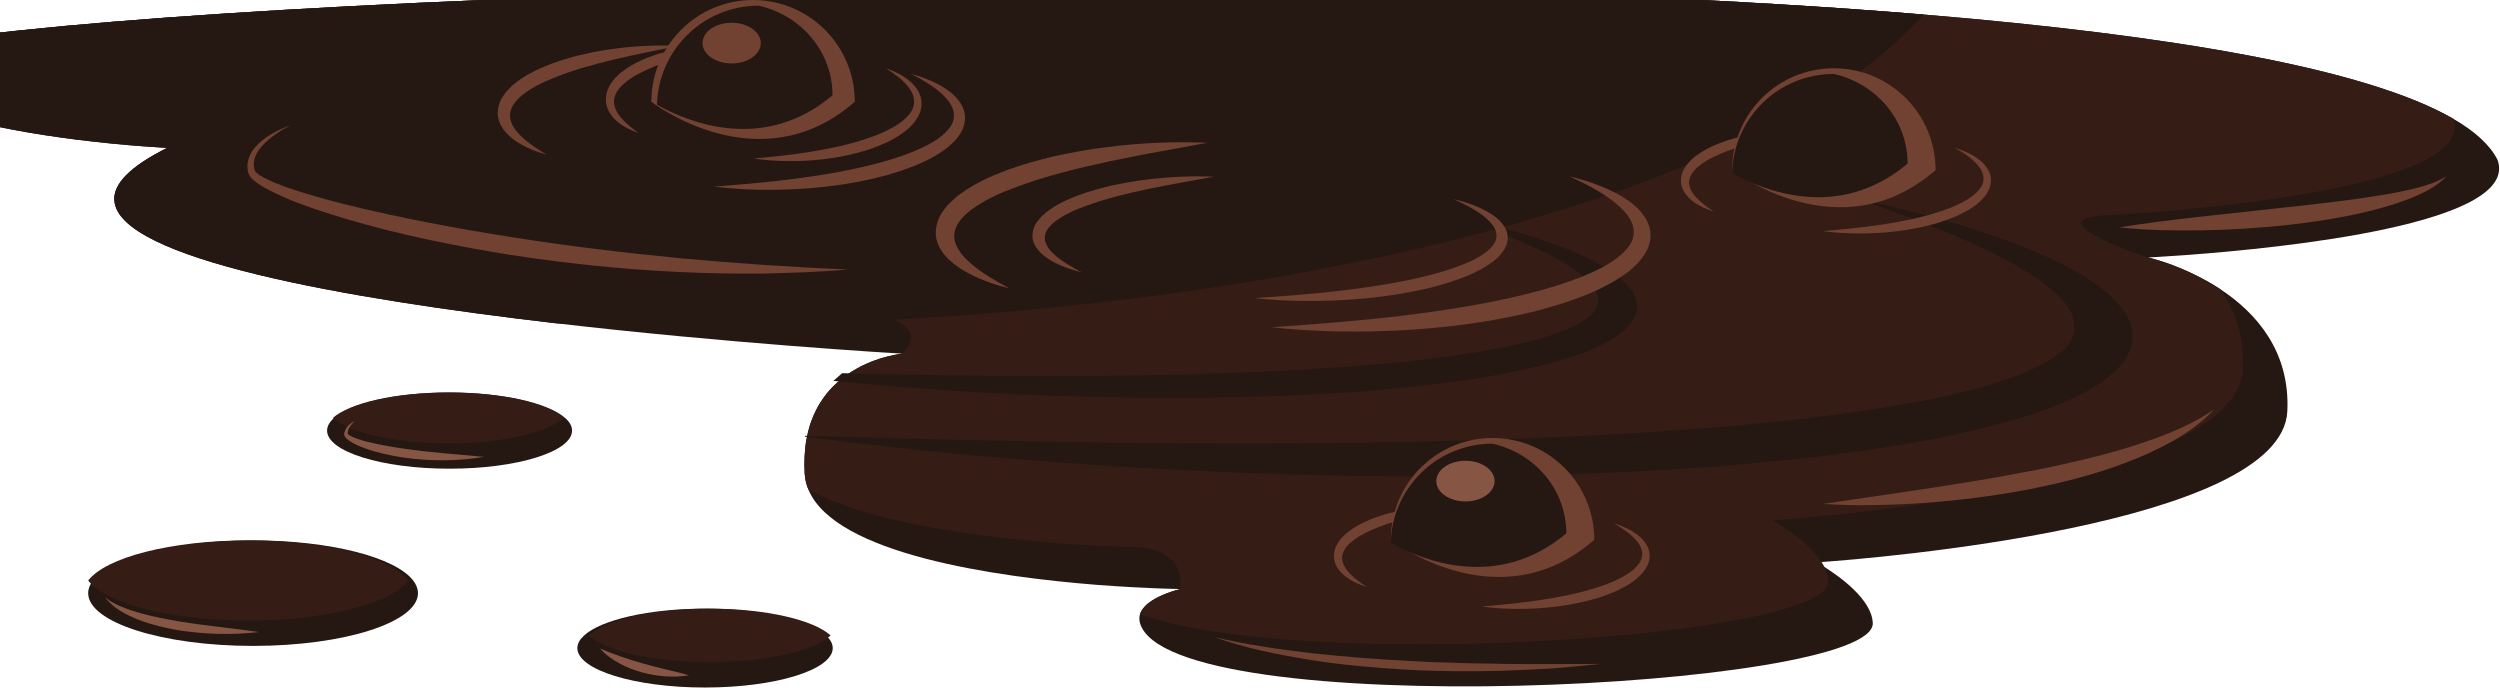 <?xml version="1.0" encoding="UTF-8"?>
<svg width="879px" height="242px" viewBox="0 0 879 242" version="1.1" xmlns="http://www.w3.org/2000/svg" xmlns:xlink="http://www.w3.org/1999/xlink">
    <!-- Generator: Sketch 52.5 (67469) - http://www.bohemiancoding.com/sketch -->
    <title>Mud illustration</title>
    <desc>Created with Sketch.</desc>
    <g id="April" stroke="none" stroke-width="1" fill="none" fill-rule="evenodd">
        <g id="Mud-Is-Cool-1">
            <g id="Mud-illustration" transform="translate(-49, -6)">
                <g id="Group-85">
                    <path d="M817.994,95.65 C809.594,96.274 804.284,96.524 804.284,96.524 L804.442,96.556 C804.596,96.586 804.846,96.65 805.19,96.744 C805.378,96.806 805.596,96.868 805.846,96.93 C806.564,97.118 807.502,97.4 808.594,97.742 C808.814,97.804 809.032,97.898 809.25,97.96 C809.688,98.086 810.124,98.242 810.594,98.398 C813.466,99.398 817.088,100.802 821.024,102.77 C821.712,103.114 822.43,103.49 823.148,103.864 C823.866,104.238 824.584,104.644 825.334,105.05 C826.802,105.862 828.27,106.768 829.738,107.736 C842.168,115.918 854.254,129.442 853.222,150.646 C851.256,190.748 706.94,202.364 689.45,203.614 C688.294,203.708 687.702,203.738 687.702,203.738 C687.702,203.738 688.794,204.332 690.45,205.332 C695.79,208.704 707.126,216.73 707.47,225.068 C708.438,248.428 459.97,260.484 449.82,225.068 C449.508,223.944 449.538,222.914 449.82,221.976 C449.946,221.54 450.162,221.102 450.412,220.696 C450.57,220.416 450.756,220.104 450.976,219.854 C451.162,219.604 451.412,219.322 451.662,219.072 C451.944,218.76 452.256,218.48 452.568,218.23 C452.786,218.042 453.036,217.854 453.286,217.698 C453.88,217.26 454.504,216.856 455.16,216.48 C455.566,216.262 455.972,216.044 456.378,215.856 C456.816,215.636 457.222,215.45 457.628,215.262 C458.034,215.076 458.408,214.918 458.814,214.794 C459.064,214.668 459.284,214.606 459.47,214.512 C460.064,214.294 460.626,214.108 461.126,213.95 C461.22,213.92 461.312,213.888 461.408,213.858 C461.624,213.794 461.844,213.702 462.062,213.638 C462.25,213.608 462.406,213.544 462.562,213.514 C462.718,213.452 462.874,213.42 462.998,213.388 C463.436,213.264 463.748,213.17 463.936,213.138 C463.968,213.108 464.03,213.108 464.062,213.108 C464.062,213.108 451.786,212.952 434.736,211.64 C399.134,208.83 342.668,200.834 333.268,178.192 C332.488,176.38 332.05,174.506 331.926,172.508 C331.8,170.384 331.8,168.386 331.894,166.45 C331.926,166.042 331.926,165.606 331.988,165.2 C332.02,164.544 332.082,163.888 332.144,163.232 C332.268,162.202 332.394,161.172 332.612,160.204 C332.706,159.704 332.8,159.204 332.924,158.704 C332.956,158.422 333.018,158.142 333.112,157.862 C333.238,157.362 333.362,156.83 333.518,156.362 C333.704,155.612 333.954,154.864 334.236,154.144 C334.486,153.458 334.736,152.802 335.018,152.146 C335.236,151.616 335.486,151.084 335.766,150.552 C335.892,150.242 336.048,149.96 336.204,149.678 C336.546,148.992 336.922,148.336 337.328,147.71 C337.702,147.118 338.078,146.524 338.484,145.962 C339.202,144.932 339.984,143.964 340.794,143.058 C340.826,143.026 340.858,142.964 340.92,142.932 C341.202,142.59 341.512,142.278 341.826,141.964 C343.606,140.122 345.51,138.592 347.446,137.312 C347.978,136.936 348.508,136.592 349.072,136.282 C349.446,136.062 349.82,135.812 350.196,135.626 C350.944,135.188 351.662,134.814 352.382,134.47 C353.38,134 354.348,133.564 355.286,133.19 C356.348,132.784 357.346,132.408 358.284,132.126 C358.658,132.002 359.034,131.876 359.376,131.784 C359.408,131.784 359.44,131.784 359.44,131.784 C360.034,131.596 360.594,131.44 361.126,131.316 C361.938,131.128 362.718,130.94 363.374,130.816 C363.748,130.722 364.062,130.66 364.374,130.628 C364.78,130.534 365.154,130.502 365.436,130.44 C365.966,130.378 366.278,130.346 366.278,130.346 C366.278,130.346 350.226,129.442 325.868,127.504 C303.694,125.756 274.618,123.164 244.45,119.666 C170.652,111.078 90.39,97.056 89.204,76.444 C88.86,70.792 94.48,64.638 107.848,57.986 C107.848,57.986 93.856,57.362 75.836,55.082 C47.822,51.552 10.128,44.058 0.634,28.848 C0.134,28.068 0.54,27.288 1.79,26.474 C28.928,9.016 460.72,-10.908 725.366,11.11 C812.156,18.324 880.986,30.036 911.656,47.806 C919.244,52.208 924.492,56.988 927.114,62.17 C935.452,84.688 851.692,93.152 817.994,95.65" id="Fill-82" fill="#251712"></path>
                    <path d="M804.284,96.524 L804.442,96.556 C804.596,96.586 804.846,96.65 805.19,96.744 C805.378,96.806 805.596,96.868 805.846,96.93 C806.564,97.118 807.502,97.4 808.594,97.742 C808.814,97.804 809.032,97.898 809.25,97.96 C809.688,98.086 810.124,98.242 810.594,98.398 C813.466,99.398 817.088,100.802 821.024,102.77 C821.712,103.114 822.43,103.49 823.148,103.864 C823.866,104.238 824.584,104.644 825.334,105.05 C826.802,105.862 828.27,106.768 829.738,107.736 C834.86,115.076 838.17,124.32 837.608,135.844 C837.234,143.558 831.58,150.242 822.554,155.956 C797.008,172.226 744.448,181.066 708.75,185.376 C687.42,187.966 672.086,188.936 672.086,188.936 C672.086,188.936 684.204,195.462 689.45,203.614 C689.826,204.176 690.168,204.768 690.45,205.332 C691.262,206.956 691.792,208.61 691.856,210.266 C692.7,230.502 506.192,242.276 449.82,221.976 C449.946,221.54 450.162,221.102 450.412,220.696 C450.57,220.416 450.756,220.104 450.976,219.854 C451.162,219.604 451.412,219.322 451.662,219.072 C451.944,218.76 452.256,218.48 452.568,218.23 C452.786,218.042 453.036,217.854 453.286,217.698 C453.88,217.26 454.504,216.856 455.16,216.48 C455.566,216.262 455.972,216.044 456.378,215.856 C456.816,215.636 457.222,215.45 457.628,215.262 C458.034,215.106 458.44,214.918 458.814,214.794 C459.064,214.668 459.284,214.606 459.47,214.512 C460.064,214.294 460.626,214.108 461.126,213.95 C461.22,213.92 461.312,213.888 461.408,213.858 C461.624,213.794 461.844,213.702 462.062,213.638 C462.25,213.608 462.406,213.544 462.562,213.514 C462.718,213.452 462.874,213.42 462.998,213.388 C463.436,213.264 463.748,213.17 463.936,213.138 C463.968,213.108 464.03,213.108 464.062,213.108 C465.622,198.274 448.446,198.304 448.446,198.304 C448.446,198.304 368.964,197.336 333.268,178.192 C332.488,176.38 332.05,174.506 331.926,172.508 C331.8,170.384 331.8,168.386 331.894,166.45 C331.926,166.042 331.926,165.606 331.988,165.2 C332.02,164.544 332.082,163.888 332.144,163.232 C332.238,162.42 332.33,161.608 332.488,160.86 C332.488,160.734 332.518,160.64 332.55,160.546 C332.55,160.422 332.58,160.328 332.612,160.204 C332.706,159.704 332.8,159.204 332.924,158.704 C332.956,158.422 333.018,158.142 333.112,157.862 C333.238,157.362 333.362,156.83 333.518,156.362 C333.704,155.612 333.954,154.864 334.236,154.144 C334.486,153.458 334.736,152.802 335.018,152.146 C335.236,151.616 335.486,151.084 335.766,150.552 C335.892,150.242 336.048,149.96 336.204,149.678 C336.546,148.992 336.922,148.336 337.328,147.71 C337.702,147.118 338.078,146.524 338.484,145.962 C339.202,144.932 339.984,143.964 340.794,143.058 C340.826,143.026 340.858,142.964 340.92,142.932 C341.202,142.59 341.512,142.278 341.826,141.964 C342.012,141.746 342.232,141.558 342.418,141.402 L344.98,139.154 L345.51,138.686 L345.542,138.686 C346.166,138.186 346.79,137.75 347.446,137.312 C347.978,136.936 348.508,136.592 349.072,136.282 C349.446,136.062 349.82,135.812 350.196,135.626 C350.944,135.188 351.662,134.814 352.382,134.47 C353.38,134 354.348,133.564 355.286,133.19 C356.348,132.784 357.346,132.408 358.284,132.126 C358.658,132.002 359.034,131.876 359.376,131.784 C359.408,131.784 359.44,131.784 359.44,131.784 C360.034,131.596 360.594,131.44 361.126,131.316 C361.938,131.128 362.718,130.94 363.374,130.816 C363.748,130.722 364.062,130.66 364.374,130.628 C364.78,130.566 365.154,130.502 365.436,130.44 C365.966,130.378 366.278,130.346 366.278,130.346 C372.118,124.226 368.528,120.572 363.28,118.416 C357.846,116.136 350.662,115.544 350.662,115.544 C350.662,115.544 147.76,103.988 89.204,76.444 C88.86,70.792 94.48,64.638 107.848,57.986 C107.878,57.892 107.878,57.798 107.91,57.736 C109.002,53.614 107.816,50.648 105.692,48.524 C101.132,43.902 92.232,43.182 92.232,43.182 C92.232,43.182 65.998,41.996 39.204,37.03 C26.992,34.782 14.624,31.722 4.63,27.692 C4.6,27.662 4.6,27.692 4.6,27.692 C3.632,27.288 2.694,26.88 1.79,26.474 C28.928,9.016 460.72,-10.908 725.366,11.11 C812.156,18.324 880.986,30.036 911.656,47.806 C920.524,75.538 788.67,81.722 788.67,81.722 C764.31,83.44 804.284,96.524 804.284,96.524" id="Fill-83" fill="#351D16"></path>
                    <path d="M725.366,11.11 C718.776,18.542 710.594,25.726 700.88,32.626 C700.1,33.19 699.32,33.752 698.508,34.282 C695.698,36.25 692.73,38.186 689.67,40.09 C685.016,42.996 680.05,45.838 674.866,48.648 C671.336,50.522 667.714,52.364 663.966,54.176 C662.874,54.738 661.78,55.268 660.656,55.768 L660.656,55.8 C660.126,56.05 659.564,56.3 659.032,56.55 C653.348,59.236 647.446,61.828 641.262,64.358 C632.58,67.918 623.398,71.384 613.78,74.664 C612.78,75.006 611.782,75.35 610.75,75.694 C599.788,79.378 588.264,82.876 576.242,86.188 C575.178,86.468 574.118,86.75 573.056,87.03 C513.53,103.052 441.762,114.138 363.28,118.416 C339.39,119.728 314.904,120.416 289.92,120.416 C274.586,120.416 259.408,120.166 244.45,119.666 C170.652,111.078 90.39,97.056 89.204,76.444 C88.86,70.792 94.48,64.638 107.848,57.986 C107.848,57.986 93.856,57.362 75.836,55.082 C47.822,51.552 10.128,44.058 0.634,28.848 C0.134,28.068 0.54,27.288 1.79,26.474 C28.928,9.016 460.72,-10.908 725.366,11.11" id="Fill-84" fill="#251712"></path>
                </g>
                <path d="M268.71,45.636 C241.228,46.666 214.088,47.448 187.45,48.852 C160.904,50.32 134.546,52.162 110.31,55.724 C109.624,55.816 108.904,55.91 108.218,56.004 C109.31,51.882 108.124,48.916 106,46.792 C118.056,45.168 130.454,44.168 142.882,43.262 C156.75,42.606 170.552,41.982 184.576,42.014 C212.528,41.856 240.728,43.012 268.71,45.636" id="Fill-86" fill="#251712"></path>
                <path d="M345.092,137.216 C369.234,137.81 393.188,138.214 416.986,138.246 C452.088,138.184 486.972,137.528 520.482,135.06 C537.252,133.906 553.68,132.218 568.858,129.69 C583.974,127.222 598.402,123.694 606.304,118.414 C610.27,115.792 611.52,112.638 610.488,109.296 C609.364,105.922 605.398,102.456 600.214,99.208 C589.782,92.682 574.98,87.184 559.99,82 C576.916,85.622 593.498,90.182 607.334,96.772 C614.08,100.082 620.076,104.048 622.98,108.702 C625.916,113.356 624.542,118.414 619.858,122.288 C615.328,126.222 608.52,129.252 601.118,131.626 C593.718,134.03 585.722,135.872 577.508,137.466 C560.956,140.558 543.498,142.368 525.948,143.774 C490.594,146.21 454.4,146.46 418.234,145.116 C392.75,144.18 367.266,142.494 342,139.932 L345.092,137.216" id="Fill-87" fill="#251712"></path>
                <path d="M267.274,21.426 C226.144,22.988 185.544,24.27 145.694,26.456 C109.686,28.516 73.928,31.046 40.574,35.574 C28.362,33.326 15.994,30.266 6,26.236 C10.062,25.518 14.152,24.862 18.242,24.238 C38.074,21.302 58.53,19.554 79.018,18.024 C99.754,16.992 120.43,16.024 141.416,16.024 C183.264,15.774 225.456,17.43 267.274,21.426" id="Fill-88" fill="#251712"></path>
                <path d="M791.836,137.242 C785.058,143.27 774.878,147.892 763.792,151.516 C752.704,155.168 740.712,158.012 728.438,160.446 C703.672,165.194 677.532,167.974 651.268,170.128 C598.364,173.908 544.21,174.376 490.088,172.376 C437.09,170.472 384.06,166.348 332,159.542 C332,159.416 332.03,159.322 332.062,159.228 C384.654,160.728 436.684,161.946 488.214,161.946 C540.744,161.79 592.96,160.728 643.116,156.918 C668.194,155.076 692.772,152.482 715.54,148.61 C738.12,144.832 759.73,139.398 771.536,131.372 C777.502,127.342 779.406,122.532 777.844,117.442 C776.158,112.32 770.254,107.042 762.448,102.14 C746.864,92.208 724.722,83.87 702.33,76 C727.658,81.466 752.422,88.366 773.13,98.392 C783.216,103.42 792.21,109.478 796.55,116.568 C800.892,123.626 798.832,131.34 791.836,137.242" id="Fill-89" fill="#251712"></path>
                <path d="M250.132,157.398 C250.132,164.798 230.864,170.794 207.066,170.794 C183.268,170.794 164,164.798 164,157.398 C164,155.836 164.874,154.336 166.466,152.962 C172.4,147.716 188.328,144 207.066,144 C225.836,144 241.794,147.716 247.696,152.962 C249.29,154.336 250.132,155.836 250.132,157.398" id="Fill-90" fill="#251712"></path>
                <path d="M195.96,214.552 C195.96,224.796 170.008,233.102 137.996,233.102 C105.984,233.102 80,224.796 80,214.552 C80,213.02 80.594,211.522 81.688,210.116 C87.902,201.996 110.764,196 137.996,196 C165.23,196 188.058,201.996 194.274,210.116 C195.366,211.522 195.96,213.02 195.96,214.552" id="Fill-91" fill="#251712"></path>
                <path d="M341.788,233.866 C341.788,241.518 321.674,247.732 296.878,247.732 C272.112,247.732 252,241.518 252,233.866 C252,232.304 252.842,230.836 254.372,229.432 C260.37,223.934 277.14,220 296.878,220 C316.646,220 333.416,223.934 339.414,229.432 C340.944,230.836 341.788,232.304 341.788,233.866" id="Fill-92" fill="#251712"></path>
                <path d="M247.23,152.962 C241.328,158.178 225.37,161.894 206.6,161.894 C187.862,161.894 171.934,158.178 166,152.962 C171.934,147.716 187.862,144 206.6,144 C225.37,144 241.328,147.716 247.23,152.962" id="Fill-93" fill="#351D16"></path>
                <path d="M192.586,210.116 C186.308,218.206 163.51,224.17 136.308,224.17 C109.106,224.17 86.276,218.206 80,210.116 C86.214,201.996 109.076,196 136.308,196 C163.542,196 186.37,201.996 192.586,210.116" id="Fill-94" fill="#351D16"></path>
                <path d="M341.042,229.432 C335.044,234.896 318.274,238.832 298.506,238.832 C278.768,238.832 261.998,234.896 256,229.432 C261.998,223.934 278.768,220 298.506,220 C318.274,220 335.044,223.934 341.042,229.432" id="Fill-95" fill="#351D16"></path>
                <path d="M151.278,50 C149.052,51.102 146.94,52.416 144.98,53.89 C143.024,55.35 141.188,57.006 139.868,58.948 C138.538,60.876 137.888,63.138 138.394,65.2 L138.574,65.972 C138.664,66.178 138.806,66.258 138.884,66.416 C139.086,66.712 139.62,67.062 139.97,67.384 C140.924,67.998 141.918,68.574 143.018,69.072 C147.316,71.15 152.028,72.682 156.712,74.104 C161.428,75.488 166.162,76.834 170.952,78.002 C190.106,82.698 209.544,86.366 229.066,89.394 C248.58,92.52 268.22,94.842 287.91,96.768 C307.614,98.578 327.376,99.946 347.248,100.748 C337.338,101.648 327.392,101.922 317.434,102.196 C307.48,102.278 297.516,102.112 287.564,101.63 C267.66,100.684 247.806,98.606 228.1,95.562 C208.416,92.382 188.83,88.414 169.666,82.684 C160.11,79.728 150.562,76.724 141.57,71.75 C140.456,71.112 139.366,70.346 138.306,69.504 C137.79,68.954 137.258,68.574 136.8,67.83 C136.592,67.442 136.34,67.016 136.236,66.644 L136.08,65.584 C135.672,62.718 136.878,59.93 138.554,57.958 C141.98,53.95 146.632,51.692 151.278,50" id="Fill-96" fill="#714132"></path>
                <path d="M690,183.182 L725.422,177.96 C737.174,176.146 748.902,174.336 760.52,172.058 C766.34,170.99 772.136,169.8 777.88,168.438 C783.644,167.158 789.352,165.658 795.01,164.026 C806.252,160.59 817.482,156.762 827.412,150 C823.342,154.446 818.29,157.97 813.05,161.002 C807.764,163.982 802.228,166.5 796.566,168.644 C785.244,172.96 773.494,175.882 761.688,178.19 C749.854,180.382 737.93,181.95 725.96,182.786 C713.996,183.64 701.988,183.964 690,183.182" id="Fill-97" fill="#714132"></path>
                <path d="M794,85.96 C803.754,84.386 813.482,83.222 823.202,82.132 L852.308,78.946 C857.154,78.474 861.988,77.904 866.81,77.298 C871.648,76.79 876.444,76.062 881.248,75.404 C886.036,74.666 890.828,73.918 895.536,72.844 C900.25,71.782 904.922,70.542 909.162,68 C905.756,71.67 901.016,73.876 896.446,75.772 C891.79,77.584 887.014,79.012 882.194,80.186 C872.56,82.59 862.772,84.022 852.984,85.152 C843.18,86.162 833.358,86.832 823.518,86.976 C813.684,87.156 803.836,86.968 794,85.96" id="Fill-98" fill="#714132"></path>
                <path d="M173.753,154 C172.877,154.774 172.139,155.692 171.665,156.67 C171.435,157.162 171.293,157.674 171.261,158.174 L171.263,158.548 C171.307,158.636 171.271,158.55 171.341,158.634 C171.401,158.72 171.595,158.884 171.793,159.006 C173.517,160.086 175.837,160.698 177.997,161.288 C182.415,162.398 186.951,163.192 191.503,163.818 C200.619,165.138 209.819,165.74 219.167,166.622 C209.903,168.212 200.407,168.174 191.065,166.908 C186.403,166.202 181.753,165.254 177.269,163.604 C175.033,162.744 172.813,161.898 170.803,160.162 C170.563,159.91 170.313,159.666 170.127,159.22 C170.023,159.066 169.985,158.664 170.005,158.472 L170.107,157.976 C170.281,157.328 170.587,156.748 170.959,156.246 C171.701,155.234 172.689,154.502 173.753,154" id="Fill-99" fill="#865544"></path>
                <path d="M86,216 C87.778,217.566 89.884,218.592 92.032,219.442 C94.154,220.354 96.386,221.004 98.6,221.656 C103.066,222.87 107.622,223.762 112.21,224.528 C121.408,226.032 130.726,226.848 140.132,228.232 C135.412,228.73 130.664,229.012 125.918,228.864 C121.168,228.78 116.426,228.304 111.708,227.608 C107.01,226.762 102.322,225.706 97.83,223.958 C93.436,222.192 88.814,219.95 86,216" id="Fill-100" fill="#865544"></path>
                <path d="M260,234 C265.134,236.236 270.176,237.892 275.36,239.36 C277.944,240.096 280.56,240.736 283.2,241.388 C285.842,242.042 288.512,242.614 291.23,243.434 C285.66,244.398 279.96,243.818 274.514,242.364 C271.812,241.556 269.15,240.562 266.67,239.188 C264.204,237.826 261.818,236.194 260,234" id="Fill-101" fill="#865544"></path>
                <path d="M476,230 C481.542,231.346 487.124,232.428 492.75,233.256 C498.35,234.206 503.984,234.932 509.622,235.592 C520.908,236.84 532.228,237.744 543.566,238.33 L552.072,238.782 L560.588,239.036 C566.264,239.334 571.948,239.216 577.632,239.428 C589.004,239.584 600.378,239.422 611.792,239.444 C606.124,240.07 600.438,240.514 594.752,241.028 C589.056,241.3 583.358,241.646 577.652,241.83 C566.242,242.14 554.81,242.098 543.398,241.448 C531.994,240.778 520.59,239.786 509.3,237.962 C498.034,236.104 486.748,233.902 476,230" id="Fill-102" fill="#714132"></path>
                <path d="M288.392,23.072 C285.744,23.492 283.142,24.192 280.538,24.912 C277.962,25.766 275.4,26.69 272.922,27.944 C270.468,29.208 268.044,30.688 265.938,32.77 C265.392,33.248 264.92,33.852 264.454,34.454 C263.956,35.016 263.56,35.702 263.19,36.404 C262.39,37.762 262.02,39.456 262,41.112 C262.018,42.776 262.566,44.38 263.364,45.682 C264.168,46.994 265.194,48.046 266.278,48.952 C268.486,50.72 270.948,51.91 273.482,52.748 C271.314,51.15 269.18,49.534 267.518,47.562 C265.824,45.656 264.69,43.324 264.898,41.168 C265.138,39.024 266.48,37.06 268.306,35.482 C270.096,33.862 272.264,32.524 274.552,31.434 C279.078,29.112 284.028,27.494 289.02,26.032 C294.032,24.592 299.144,23.404 304.32,22.114 C299.006,21.794 293.668,22.156 288.392,23.072" id="Fill-103" fill="#714132"></path>
                <path d="M372.666,39.932 C372.056,37.952 370.87,36.37 369.554,35.102 C366.854,32.604 363.666,31.09 360.424,30 C363.318,31.85 366.184,33.83 368.238,36.416 C369.262,37.686 370.054,39.11 370.31,40.568 C370.552,42.02 370.354,43.46 369.638,44.746 C368.216,47.33 365.538,49.34 362.72,50.896 C359.886,52.488 356.806,53.738 353.66,54.77 C347.364,56.892 340.784,58.252 334.158,59.35 C327.516,60.412 320.798,61.108 314,61.742 C320.766,62.724 327.64,62.876 334.484,62.36 C341.332,61.854 348.16,60.63 354.802,58.464 C358.096,57.302 361.37,55.966 364.452,54.09 C365.98,53.132 367.468,52.06 368.836,50.772 C370.202,49.494 371.446,47.946 372.25,46.056 C373.082,44.196 373.276,41.898 372.666,39.932" id="Fill-104" fill="#714132"></path>
                <path d="M263.49,23.34 C259.528,23.862 255.636,24.734 251.736,25.636 C247.884,26.702 244.048,27.854 240.344,29.418 C236.67,30.996 233.042,32.844 229.892,35.442 C229.074,36.042 228.368,36.792 227.67,37.544 C226.926,38.246 226.334,39.1 225.778,39.978 C224.584,41.674 224.028,43.79 224,45.854 C224.028,47.932 224.846,49.934 226.04,51.558 C227.244,53.196 228.78,54.512 230.402,55.638 C233.704,57.848 237.388,59.332 241.18,60.38 C237.938,58.384 234.742,56.368 232.258,53.906 C229.722,51.526 228.024,48.616 228.336,45.924 C228.696,43.25 230.702,40.798 233.436,38.826 C236.112,36.804 239.356,35.136 242.78,33.774 C249.552,30.876 256.958,28.856 264.43,27.032 C271.93,25.236 279.576,23.754 287.32,22.142 C279.37,21.744 271.382,22.194 263.49,23.34" id="Fill-105" fill="#714132"></path>
                <path d="M387.776,44.396 C386.866,41.924 385.09,39.95 383.12,38.368 C379.082,35.25 374.312,33.358 369.46,32 C373.792,34.308 378.08,36.78 381.154,40.006 C382.686,41.592 383.87,43.37 384.254,45.19 C384.616,47.002 384.32,48.798 383.248,50.404 C381.12,53.628 377.112,56.14 372.898,58.08 C368.654,60.066 364.05,61.628 359.34,62.916 C349.92,65.564 340.074,67.262 330.16,68.632 C320.222,69.958 310.172,70.826 300,71.618 C310.122,72.846 320.408,73.032 330.648,72.39 C340.894,71.76 351.11,70.228 361.05,67.526 C365.98,66.076 370.876,64.408 375.488,62.066 C377.774,60.87 380,59.534 382.048,57.926 C384.09,56.33 385.952,54.398 387.154,52.038 C388.4,49.716 388.69,46.85 387.776,44.396" id="Fill-106" fill="#714132"></path>
                <path d="M451.846,69.177 C447.85,69.639 443.922,70.405 439.988,71.197 C436.102,72.133 432.23,73.147 428.492,74.523 C424.784,75.909 421.124,77.535 417.946,79.819 C417.122,80.345 416.408,81.005 415.704,81.667 C414.954,82.283 414.356,83.035 413.796,83.807 C412.59,85.299 412.03,87.157 412,88.973 C412.028,90.799 412.856,92.559 414.06,93.989 C415.274,95.429 416.824,96.583 418.46,97.575 C421.792,99.517 425.508,100.823 429.336,101.745 C426.064,99.989 422.84,98.215 420.332,96.051 C417.774,93.959 416.062,91.401 416.376,89.035 C416.74,86.681 418.764,84.527 421.522,82.793 C424.224,81.017 427.496,79.549 430.95,78.353 C437.784,75.805 445.258,74.029 452.796,72.423 C460.362,70.845 468.078,69.541 475.892,68.125 C467.87,67.775 459.812,68.171 451.846,69.177" id="Fill-107" fill="#714132"></path>
                <path d="M520.924,111.512 C531.262,110.958 541.572,109.612 551.6,107.236 C556.576,105.96 561.518,104.496 566.17,102.434 C568.476,101.384 570.724,100.21 572.788,98.796 C574.85,97.392 576.73,95.694 577.942,93.62 C579.2,91.578 579.492,89.058 578.57,86.898 C577.652,84.726 575.86,82.99 573.872,81.6 C569.796,78.86 564.984,77.196 560.088,76 C564.46,78.03 568.786,80.204 571.886,83.04 C573.432,84.434 574.628,85.998 575.016,87.598 C575.38,89.19 575.082,90.77 574,92.182 C571.854,95.016 567.81,97.224 563.556,98.932 C559.274,100.678 554.628,102.052 549.876,103.182 C540.372,105.512 530.436,107.002 520.432,108.208 C510.406,109.374 500.264,110.138 490,110.834 C500.214,111.912 510.592,112.076 520.924,111.512" id="Fill-108" fill="#714132"></path>
                <path d="M392.246,78.538 C396.288,75.83 401.184,73.592 406.352,71.77 C416.576,67.888 427.76,65.184 439.04,62.738 C450.36,60.334 461.906,58.348 473.6,56.192 C461.596,55.656 449.538,56.258 437.62,57.794 C431.638,58.496 425.762,59.662 419.874,60.87 C414.06,62.298 408.268,63.84 402.674,65.936 C397.128,68.048 391.652,70.526 386.894,74.004 C385.662,74.806 384.594,75.812 383.54,76.82 C382.418,77.758 381.524,78.904 380.686,80.08 C378.882,82.352 378.044,85.184 378,87.95 C378.042,90.734 379.278,93.416 381.08,95.59 C382.896,97.784 385.216,99.544 387.664,101.056 C392.65,104.014 398.21,106.002 403.938,107.406 C399.042,104.732 394.22,102.032 390.468,98.734 C386.64,95.548 384.076,91.648 384.548,88.046 C385.09,84.46 388.12,81.176 392.246,78.538" id="Fill-109" fill="#714132"></path>
                <path d="M628.524,84.602 C627.15,81.294 624.468,78.648 621.492,76.53 C615.396,72.354 608.196,69.818 600.87,68 C607.41,71.092 613.884,74.402 618.524,78.724 C620.838,80.848 622.624,83.228 623.206,85.668 C623.75,88.094 623.304,90.5 621.686,92.65 C618.474,96.968 612.424,100.332 606.06,102.932 C599.652,105.592 592.7,107.684 585.59,109.41 C571.368,112.958 556.504,115.228 541.534,117.064 C526.532,118.84 511.358,120.006 496,121.064 C511.284,122.708 526.812,122.958 542.274,122.098 C557.74,121.254 573.164,119.204 588.172,115.586 C595.614,113.64 603.008,111.408 609.97,108.27 C613.422,106.67 616.784,104.88 619.872,102.726 C622.958,100.588 625.77,98 627.584,94.84 C629.466,91.73 629.902,87.892 628.524,84.602" id="Fill-110" fill="#714132"></path>
                <path d="M666.392,52.988 C663.744,53.376 661.142,54.018 658.536,54.684 C655.962,55.472 653.398,56.322 650.922,57.478 C648.466,58.642 646.042,60.008 643.936,61.926 C643.392,62.368 642.918,62.922 642.452,63.478 C641.954,63.996 641.56,64.628 641.188,65.274 C640.39,66.528 640.018,68.09 640,69.614 C640.018,71.148 640.564,72.626 641.362,73.826 C642.166,75.036 643.194,76.006 644.276,76.84 C646.484,78.47 648.946,79.564 651.482,80.34 C649.314,78.866 647.18,77.376 645.518,75.56 C643.824,73.802 642.688,71.652 642.898,69.666 C643.138,67.69 644.48,65.88 646.306,64.424 C648.096,62.932 650.262,61.698 652.55,60.694 C657.076,58.554 662.026,57.062 667.02,55.716 C672.032,54.388 677.142,53.294 682.318,52.106 C677.004,51.81 671.666,52.142 666.392,52.988" id="Fill-111" fill="#714132"></path>
                <path d="M748.666,67.154 C748.058,65.33 746.87,63.87 745.554,62.702 C742.854,60.4 739.666,59.002 736.424,58 C739.32,59.704 742.186,61.53 744.24,63.912 C745.264,65.084 746.054,66.396 746.312,67.74 C746.552,69.078 746.356,70.404 745.64,71.59 C744.218,73.97 741.538,75.824 738.722,77.258 C735.886,78.724 732.808,79.878 729.66,80.83 C723.366,82.786 716.784,84.038 710.158,85.048 C703.516,86.028 696.8,86.67 690,87.254 C696.768,88.16 703.64,88.298 710.486,87.824 C717.332,87.358 724.16,86.228 730.802,84.234 C734.098,83.162 737.37,81.932 740.452,80.202 C741.982,79.318 743.468,78.332 744.836,77.144 C746.202,75.966 747.448,74.54 748.25,72.796 C749.082,71.082 749.276,68.966 748.666,67.154" id="Fill-112" fill="#714132"></path>
                <path d="M544.39,184.987 C541.744,185.375 539.142,186.019 536.536,186.685 C533.962,187.471 531.398,188.321 528.922,189.477 C526.466,190.641 524.042,192.007 521.936,193.925 C521.39,194.367 520.918,194.921 520.452,195.477 C519.954,195.995 519.56,196.627 519.188,197.275 C518.39,198.527 518.018,200.089 518,201.613 C518.016,203.147 518.564,204.625 519.362,205.825 C520.166,207.035 521.194,208.005 522.278,208.839 C524.484,210.469 526.946,211.565 529.482,212.339 C527.314,210.865 525.178,209.377 523.518,207.559 C521.824,205.801 520.688,203.651 520.898,201.665 C521.138,199.689 522.478,197.879 524.306,196.425 C526.094,194.931 528.262,193.697 530.55,192.693 C535.076,190.553 540.026,189.061 545.02,187.715 C550.032,186.389 555.142,185.293 560.318,184.105 C555.004,183.811 549.666,184.141 544.39,184.987" id="Fill-113" fill="#714132"></path>
                <path d="M628.664,199.154 C628.054,197.33 626.868,195.87 625.552,194.704 C622.852,192.402 619.666,191.004 616.422,190 C619.316,191.706 622.182,193.53 624.238,195.912 C625.262,197.084 626.052,198.396 626.31,199.74 C626.552,201.078 626.352,202.404 625.638,203.59 C624.216,205.97 621.536,207.824 618.72,209.26 C615.884,210.724 612.806,211.878 609.658,212.83 C603.362,214.786 596.782,216.038 590.156,217.05 C583.514,218.028 576.798,218.67 570,219.254 C576.764,220.16 583.638,220.298 590.482,219.824 C597.33,219.358 604.158,218.228 610.8,216.234 C614.096,215.162 617.37,213.932 620.45,212.202 C621.978,211.318 623.466,210.332 624.834,209.144 C626.2,207.966 627.444,206.54 628.248,204.798 C629.082,203.084 629.274,200.968 628.664,199.154" id="Fill-114" fill="#714132"></path>
                <path d="M609.55,195.79 C575.852,225.21 538,195.79 538,195.79 C538,195.478 538,195.166 538.034,194.854 C538.5,175.522 554.334,160 573.76,160 C593.53,160 609.55,176.022 609.55,195.79" id="Fill-115" fill="#714132"></path>
                <path d="M599.712,193.512 C575.508,213.904 549.056,203.036 538,196.852 C538.47,177.522 554.302,162 573.728,162 C588.624,165.31 599.712,178.146 599.712,193.512" id="Fill-116" fill="#251712"></path>
                <path d="M574.494,175.152 C574.494,179.102 569.906,182.304 564.248,182.304 C558.588,182.304 554,179.102 554,175.152 C554,171.202 558.588,168 564.248,168 C569.906,168 574.494,171.202 574.494,175.152" id="Fill-117" fill="#865544"></path>
                <path d="M349.548,41.79 C315.852,71.208 278,41.79 278,41.79 C278,41.476 278,41.166 278.032,40.852 C278.5,21.52 294.334,6 313.758,6 C333.528,6 349.548,22.02 349.548,41.79" id="Fill-118" fill="#714132"></path>
                <path d="M341.712,39.51 C317.508,59.904 291.056,49.036 280,42.852 C280.47,23.52 296.304,8 315.728,8 C330.626,11.31 341.712,24.144 341.712,39.51" id="Fill-119" fill="#251712"></path>
                <path d="M316.496,21.152 C316.496,25.104 311.908,28.306 306.248,28.306 C300.588,28.306 296,25.104 296,21.152 C296,17.202 300.588,14 306.248,14 C311.908,14 316.496,17.202 316.496,21.152" id="Fill-120" fill="#714132"></path>
                <path d="M729.548,65.79 C695.85,95.208 658,65.79 658,65.79 C658,65.478 658,65.164 658.03,64.852 C658.5,45.522 674.334,30 693.758,30 C713.526,30 729.548,46.02 729.548,65.79" id="Fill-121" fill="#714132"></path>
                <path d="M719.712,63.512 C695.508,83.906 669.056,73.038 658,66.854 C658.468,47.522 674.302,32 693.728,32 C708.626,35.312 719.712,48.148 719.712,63.512" id="Fill-122" fill="#251712"></path>
            </g>
        </g>
    </g>
</svg>